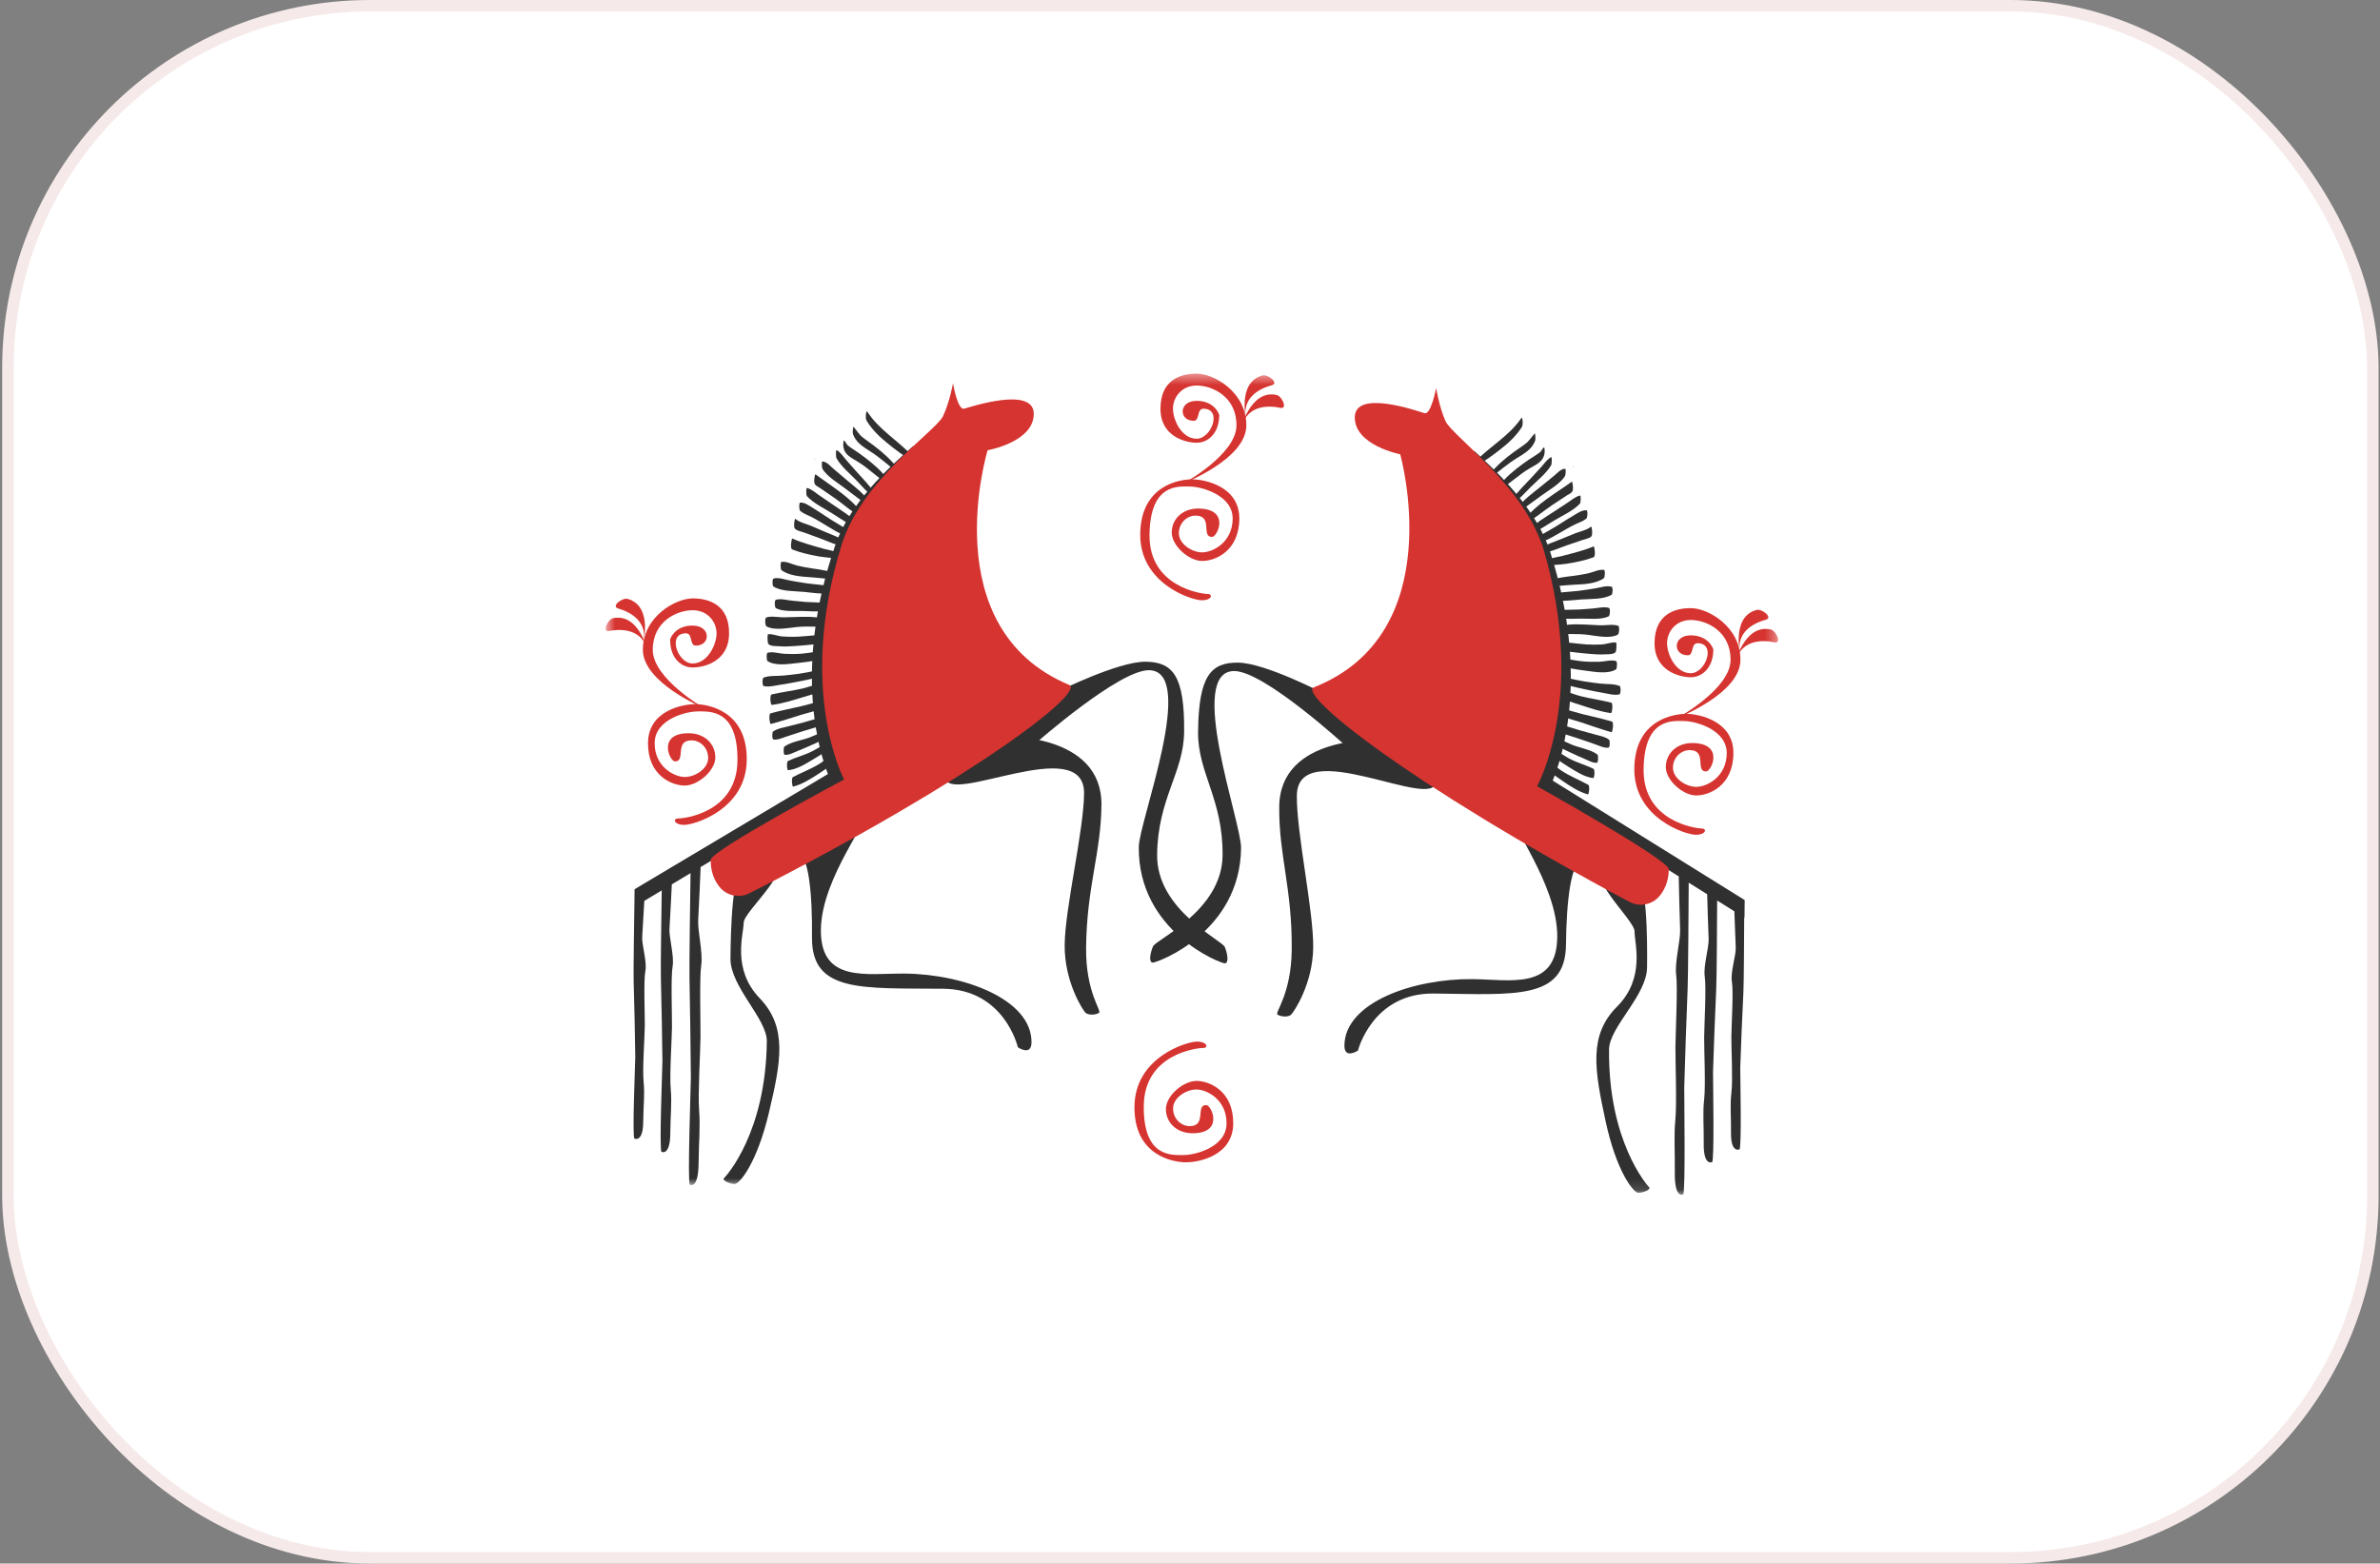 <?xml version="1.0" encoding="UTF-8"?> <svg xmlns="http://www.w3.org/2000/svg" width="207" height="136" viewBox="0 0 207 136" fill="none"><rect x="0" y="0" width="207" height="136" fill="#808080" stroke="none"/><rect x="0.688" y="0.5" width="205.689" height="135" rx="31.5" fill="white"></rect><rect x="0.688" y="0.5" width="205.689" height="135" rx="31.5" stroke="#F5EAE9"></rect><g clip-path="url(#clip0_6168_2775)"><mask id="mask0_6168_2775" style="mask-type:luminance" maskUnits="userSpaceOnUse" x="52" y="32" width="103" height="72"><path d="M154.874 32.997L52.902 32L52.187 103.003L154.159 104L154.874 32.997Z" fill="white"></path></mask><g mask="url(#mask0_6168_2775)"><path d="M151.743 78.29L133.999 67.249L133.507 68.388L146.028 76.245C146.017 76.256 146.009 76.271 146.008 76.294C146.006 76.567 146.096 79.979 146.128 80.889C146.161 81.798 145.643 83.718 145.785 84.789C145.926 85.86 145.734 89.816 145.721 91.046C145.709 92.276 145.852 95.967 145.713 97.41C145.574 98.853 145.686 100.03 145.667 102.009C145.647 103.987 146.185 103.993 146.394 103.888C146.603 103.783 146.481 95.278 146.487 94.583C146.495 93.888 146.729 87.045 146.782 85.976C146.83 84.994 146.869 77.927 146.875 76.777L148.482 77.785C148.482 78.055 148.575 80.896 148.609 81.658C148.643 82.426 148.129 84.047 148.272 84.951C148.415 85.856 148.229 89.196 148.218 90.235C148.208 91.273 148.357 94.391 148.22 95.609C148.083 96.827 148.197 97.822 148.181 99.492C148.164 101.163 148.703 101.168 148.911 101.08C149.12 100.992 148.984 93.81 148.99 93.223C148.996 92.636 149.221 86.857 149.271 85.955C149.316 85.159 149.343 79.634 149.349 78.329L150.845 79.267C150.869 80.058 150.938 81.85 150.966 82.408C151 83.103 150.488 84.569 150.632 85.387C150.776 86.206 150.593 89.227 150.584 90.166C150.574 91.106 150.725 93.926 150.59 95.028C150.455 96.129 150.57 97.029 150.554 98.541C150.539 100.053 151.078 100.058 151.287 99.978C151.495 99.898 151.353 93.401 151.358 92.871C151.363 92.339 151.582 87.112 151.632 86.296C151.671 85.641 151.694 81.446 151.701 79.805L151.728 79.821L151.743 78.29Z" fill="#303030"></path><path d="M60.724 80.053C60.774 79.145 60.933 75.735 60.936 75.462C60.936 75.446 60.932 75.434 60.927 75.423L73.616 67.802L73.14 66.654L55.192 77.346L55.181 78.371C55.165 79.376 55.082 84.614 55.112 85.352C55.145 86.169 55.259 91.4 55.253 91.931C55.248 92.462 54.975 98.955 55.182 99.039C55.388 99.123 55.927 99.128 55.943 97.616C55.958 96.105 56.091 95.207 55.978 94.103C55.865 92.999 56.073 90.182 56.082 89.243C56.092 88.303 55.97 85.279 56.13 84.463C56.291 83.648 55.808 82.172 55.856 81.478C55.895 80.925 55.998 79.158 56.04 78.359L57.554 77.449C57.534 78.787 57.451 84.265 57.48 85.057C57.512 85.961 57.62 91.743 57.614 92.329C57.608 92.916 57.328 100.095 57.535 100.187C57.741 100.279 58.28 100.285 58.297 98.613C58.314 96.942 58.448 95.95 58.336 94.73C58.224 93.51 58.435 90.395 58.445 89.357C58.456 88.318 58.337 84.975 58.499 84.073C58.66 83.172 58.178 81.541 58.228 80.774C58.276 80.027 58.422 77.28 58.432 76.922L60.059 75.945C60.041 77.145 59.939 84.149 59.968 85.127C59.998 86.197 60.095 93.043 60.088 93.738C60.081 94.433 59.788 102.934 59.995 103.043C60.201 103.152 60.74 103.157 60.76 101.179C60.78 99.2 60.916 98.025 60.806 96.579C60.696 95.135 60.913 91.447 60.926 90.217C60.938 88.987 60.826 85.028 60.989 83.96C61.151 82.892 60.673 80.962 60.724 80.053Z" fill="#303030"></path><path d="M74.412 46.018C75.38 43.184 77.539 40.749 79.521 38.867C79.488 38.854 79.454 38.839 79.421 38.824C79.417 38.821 79.413 38.818 79.408 38.816C77.132 40.813 73.879 43.814 72.625 47.484C68.936 58.283 71.311 65.596 72.056 67.449C73.241 66.844 74.044 66.444 74.044 66.444C74.044 66.444 70.115 58.595 74.412 46.018Z" fill="#303030"></path><path d="M133.079 46.53C132.168 43.678 130.058 41.201 128.114 39.281C128.148 39.269 128.182 39.255 128.215 39.239C128.219 39.237 128.223 39.234 128.228 39.232C130.464 41.273 133.656 44.337 134.836 48.031C138.306 58.9 135.785 66.165 135.002 68.003C133.829 67.375 133.035 66.96 133.035 66.96C133.035 66.96 137.12 59.188 133.079 46.53Z" fill="#303030"></path><path d="M75.418 35.788C75.358 35.695 75.308 36.073 75.307 36.086C75.299 36.248 75.292 36.462 75.38 36.606C75.844 37.367 76.488 37.989 77.18 38.549C77.841 39.084 78.581 39.685 79.37 40.022C79.398 40.034 79.413 39.734 79.375 39.693C78.104 38.303 76.458 37.404 75.418 35.788Z" fill="#303030"></path><path d="M75.957 38.726C75.648 38.494 75.327 38.28 75.025 38.039C74.691 37.773 74.515 37.434 74.24 37.129C74.183 37.065 74.153 37.627 74.175 37.702C74.398 38.476 75.094 38.879 75.744 39.298C76.583 39.839 77.305 40.504 78.084 41.118C78.116 41.143 78.143 40.834 78.1 40.776C77.503 39.985 76.749 39.322 75.957 38.726Z" fill="#303030"></path><path d="M75.264 39.824C74.915 39.552 74.549 39.302 74.178 39.061C74.031 38.965 73.892 38.866 73.757 38.756C73.608 38.635 73.563 38.442 73.424 38.324C73.343 38.256 73.338 38.696 73.34 38.729C73.388 39.565 74.034 39.803 74.692 40.215C75.579 40.77 76.322 41.546 77.21 42.083C77.259 42.112 77.262 41.787 77.226 41.736C76.707 40.991 75.98 40.38 75.264 39.824Z" fill="#303030"></path><path d="M74.359 40.876C74.093 40.576 73.829 40.275 73.566 39.973C73.318 39.688 73.1 39.324 72.757 39.152C72.686 39.117 72.701 39.767 72.747 39.848C73.156 40.574 73.903 41.183 74.485 41.782C74.98 42.292 75.494 42.94 76.121 43.292C76.145 43.306 76.154 43.006 76.126 42.963C75.632 42.208 74.958 41.55 74.359 40.876Z" fill="#303030"></path><path d="M73.595 41.715C73.228 41.402 72.862 41.089 72.492 40.779C72.213 40.545 71.924 40.166 71.546 40.139C71.421 40.13 71.491 40.721 71.537 40.793C71.982 41.498 72.897 42.011 73.558 42.524C73.923 42.808 74.293 43.085 74.665 43.362C74.942 43.568 75.242 43.834 75.593 43.883C75.636 43.889 75.614 43.664 75.597 43.638C75.097 42.883 74.283 42.3 73.595 41.715Z" fill="#303030"></path><path d="M70.912 40.056C70.886 40.032 70.868 39.989 70.856 39.937C70.793 39.803 70.819 39.972 70.912 40.056Z" fill="#303030"></path><path d="M70.932 41.259C70.875 41.216 70.775 41.757 70.835 42.02C70.844 42.039 70.854 42.063 70.866 42.094C70.929 42.252 71.189 42.36 71.32 42.45C71.747 42.742 72.174 43.033 72.6 43.327C73.367 43.858 74.128 44.583 74.972 44.981C75.003 44.996 75.008 44.686 74.978 44.643C73.968 43.253 72.295 42.282 70.932 41.259Z" fill="#303030"></path><path d="M72.432 43.891C72.029 43.614 71.624 43.34 71.221 43.062C70.895 42.838 70.582 42.54 70.191 42.447C70.093 42.424 70.111 43.071 70.18 43.148C70.749 43.782 71.675 44.207 72.396 44.664C73.085 45.101 73.862 45.672 74.651 45.905C74.692 45.917 74.697 45.593 74.656 45.552C74.007 44.91 73.185 44.408 72.432 43.891Z" fill="#303030"></path><path d="M71.77 44.873C71.427 44.641 71.079 44.415 70.725 44.199C70.397 43.998 69.989 43.687 69.6 43.716C69.47 43.726 69.507 44.359 69.589 44.431C69.865 44.675 70.205 44.78 70.534 44.945C71.007 45.182 71.455 45.467 71.908 45.738C72.541 46.117 73.333 46.642 74.089 46.683C74.143 46.686 74.142 46.357 74.094 46.325C73.34 45.815 72.528 45.387 71.77 44.873Z" fill="#303030"></path><path d="M71.653 46.218C71.285 46.058 70.916 45.899 70.547 45.742C70.182 45.587 69.565 45.446 69.242 45.184C69.233 45.17 69.223 45.158 69.212 45.151C69.212 45.154 69.213 45.156 69.214 45.159L69.212 45.157C69.204 45.148 69.194 45.139 69.182 45.13C69.101 45.075 68.995 45.86 69.142 45.993C69.334 46.168 69.654 46.22 69.896 46.308C70.337 46.468 70.779 46.63 71.222 46.788C71.97 47.054 72.851 47.519 73.651 47.544C73.707 47.546 73.7 47.225 73.656 47.192C73.073 46.75 72.323 46.509 71.653 46.218Z" fill="#303030"></path><path d="M68.912 47.796C69.666 48.091 70.446 48.258 71.242 48.402C71.876 48.518 72.679 48.492 73.268 48.752C73.292 48.762 73.284 48.593 73.281 48.58C73.163 47.96 72.185 47.887 71.665 47.74C70.725 47.474 69.793 47.235 68.898 46.839C68.873 46.827 68.673 47.702 68.912 47.796Z" fill="#303030"></path><path d="M70.445 50.205C71.289 50.26 72.143 50.388 72.983 50.424C73.036 50.426 73.034 50.11 72.988 50.08C72.31 49.636 71.436 49.568 70.649 49.445C70.211 49.377 69.775 49.304 69.344 49.199C68.903 49.092 68.432 48.818 67.98 48.871C67.852 48.886 67.879 49.522 67.969 49.591C68.61 50.079 69.656 50.154 70.445 50.205Z" fill="#303030"></path><path d="M69.938 51.485C70.828 51.571 71.992 51.777 72.849 51.486C72.9 51.469 72.892 51.23 72.844 51.209C72.057 50.861 71.021 50.863 70.169 50.739C69.684 50.669 69.201 50.585 68.719 50.498C68.262 50.415 67.73 50.203 67.279 50.321C67.156 50.354 67.171 50.956 67.269 51.017C67.965 51.461 69.124 51.406 69.938 51.485Z" fill="#303030"></path><path d="M72.456 52.672C71.796 52.333 70.817 52.418 70.079 52.36C69.684 52.329 69.289 52.289 68.895 52.249C68.438 52.202 67.922 52.048 67.479 52.168C67.34 52.206 67.37 52.845 67.49 52.906C68.134 53.228 69.137 53.13 69.854 53.147C70.643 53.166 71.756 53.299 72.46 52.912C72.502 52.888 72.5 52.695 72.456 52.672Z" fill="#303030"></path><path d="M66.663 54.48C67.35 54.878 68.581 54.61 69.349 54.536C70.311 54.444 71.252 54.558 72.206 54.51C72.273 54.507 72.267 54.131 72.212 54.096C71.437 53.614 70.447 53.644 69.561 53.656C69.111 53.662 68.661 53.686 68.211 53.696C67.717 53.708 67.115 53.556 66.652 53.705C66.501 53.753 66.54 54.408 66.663 54.48Z" fill="#303030"></path><path d="M67.796 56.214C68.249 56.252 68.708 56.225 69.162 56.192C70.13 56.121 71.221 56.053 72.152 55.78C72.23 55.757 72.224 55.347 72.145 55.33C71.265 55.139 70.272 55.343 69.379 55.382C68.921 55.403 68.465 55.393 68.009 55.358C67.645 55.33 67.175 55.123 66.826 55.163C66.712 55.127 66.753 55.895 66.813 55.986C66.978 56.233 67.523 56.192 67.796 56.214Z" fill="#303030"></path><path d="M66.761 57.508C67.461 57.953 68.608 57.753 69.401 57.667C70.322 57.566 71.444 57.434 72.26 56.987C72.307 56.961 72.312 56.695 72.255 56.685C71.425 56.548 70.469 56.807 69.629 56.864C69.151 56.897 68.672 56.892 68.193 56.867C67.73 56.843 67.218 56.659 66.772 56.774C66.643 56.807 66.659 57.443 66.761 57.508Z" fill="#303030"></path><path d="M69.268 59.317C70.269 59.121 71.389 58.93 72.297 58.46C72.343 58.437 72.34 58.177 72.293 58.178C71.366 58.194 70.413 58.476 69.494 58.605C69.023 58.672 68.549 58.721 68.076 58.765C67.543 58.815 66.906 58.749 66.412 58.94C66.286 58.988 66.29 59.646 66.423 59.677C66.871 59.783 67.395 59.634 67.85 59.566C68.325 59.496 68.797 59.409 69.268 59.317Z" fill="#303030"></path><path d="M69.794 59.89C68.907 60.095 67.996 60.198 67.112 60.404C66.935 60.446 67.008 61.328 67.125 61.314C68.028 61.209 68.939 60.918 69.806 60.653C70.595 60.412 71.585 60.184 72.207 59.627C72.234 59.603 72.239 59.409 72.197 59.402C71.471 59.283 70.508 59.725 69.794 59.89Z" fill="#303030"></path><path d="M72.295 61.231C72.329 61.209 72.328 60.983 72.284 60.978C71.452 60.869 70.463 61.252 69.653 61.436C68.778 61.636 67.889 61.807 67.024 62.046C66.823 62.102 66.955 62.996 67.038 62.975C67.922 62.747 68.791 62.449 69.664 62.181C70.525 61.917 71.544 61.736 72.295 61.231Z" fill="#303030"></path><path d="M69.816 63.607C70.647 63.338 71.647 63.141 72.37 62.645C72.41 62.618 72.409 62.35 72.357 62.344C71.553 62.263 70.582 62.664 69.804 62.862C69.341 62.98 68.877 63.098 68.413 63.216C67.989 63.324 67.587 63.373 67.235 63.635C67.147 63.701 67.143 64.302 67.266 64.321C67.66 64.382 68.05 64.179 68.426 64.057C68.889 63.907 69.352 63.757 69.816 63.607Z" fill="#303030"></path><path d="M70.442 64.87C71.169 64.547 71.942 64.21 72.554 63.699C72.599 63.661 72.585 63.327 72.538 63.337C71.815 63.488 71.12 63.876 70.431 64.138C69.738 64.402 68.818 64.511 68.223 64.938C68.131 65.004 68.13 65.646 68.255 65.657C68.636 65.688 69.006 65.466 69.359 65.328C69.724 65.185 70.084 65.029 70.442 64.87Z" fill="#303030"></path><path d="M72.763 64.539C72.794 64.505 72.789 64.232 72.75 64.243C72.039 64.439 71.38 64.966 70.728 65.305C70.022 65.673 69.252 65.857 68.54 66.19C68.401 66.255 68.435 67.005 68.552 66.994C69.312 66.926 70.098 66.426 70.739 66.044C71.448 65.621 72.205 65.147 72.763 64.539Z" fill="#303030"></path><path d="M73.192 65.455C72.549 65.374 71.795 66.111 71.288 66.427C70.545 66.889 69.737 67.187 68.967 67.589C68.811 67.671 68.893 68.444 68.98 68.422C69.743 68.229 70.49 67.769 71.141 67.34C71.831 66.886 72.628 66.358 73.206 65.775C73.241 65.739 73.253 65.463 73.192 65.455Z" fill="#303030"></path><path d="M92.075 60.119C92.075 60.119 97.265 57.535 99.629 57.558C101.993 57.581 103.038 58.755 102.989 63.657C102.953 67.211 100.691 69.457 100.641 74.358C100.593 79.172 106.291 81.767 106.533 82.382C106.776 82.998 106.892 83.795 106.519 83.792C106.146 83.788 98.972 81.022 99.046 73.666C99.069 71.432 104.163 58.337 99.932 58.296C97.319 58.271 90.1 64.634 90.1 64.634C90.1 64.634 85.806 64.776 85.252 64.158C84.699 63.54 92.075 60.119 92.075 60.119Z" fill="#303030"></path><path d="M87.12 64.054C87.305 64.035 95.862 63.771 95.799 70.021C95.756 74.249 94.516 77.113 94.463 82.448C94.424 86.308 95.838 87.915 95.588 88.097C95.337 88.278 94.652 88.333 94.406 88.085C94.159 87.838 92.567 85.371 92.599 82.185C92.631 78.999 94.254 72.274 94.287 69.026C94.341 63.634 82.204 70.256 82.231 67.56C82.231 67.56 84.422 64.33 87.12 64.054Z" fill="#303030"></path><path d="M74.981 70.921C76.038 70.931 71.443 76.218 71.397 80.874C71.35 85.531 75.402 84.652 78.7 84.684C83.863 84.734 89.751 86.937 89.714 90.674C89.701 91.9 88.527 91.092 88.527 91.092C88.527 91.092 87.375 86.056 82.046 86.004C75.016 85.935 70.574 86.382 70.623 81.537C70.66 77.799 70.343 74.246 69.348 74.236C68.353 74.227 74.981 70.921 74.981 70.921Z" fill="#303030"></path><path d="M66.665 75.007C69.707 75.037 64.694 79.216 64.683 80.258C64.672 81.299 63.637 84.292 66.074 86.828C68.511 89.364 67.921 92.361 66.881 96.763C65.841 101.166 64.329 102.989 63.894 102.985C63.459 102.98 62.777 102.667 62.966 102.486C63.154 102.303 66.614 98.538 66.694 90.572C66.714 88.612 63.507 85.823 63.532 83.372C63.556 80.921 63.673 75.529 64.731 75.54C65.788 75.55 66.665 75.007 66.665 75.007Z" fill="#303030"></path><path d="M65.19 77.696C64.31 78.145 63.225 77.93 62.602 77.171C62.164 76.637 61.803 75.871 61.814 74.796C61.822 73.979 73.415 67.801 73.415 67.801C73.415 67.801 69.267 60.062 73.206 47.372C74.964 41.711 81.435 37.484 82.029 36.183C82.623 34.881 82.887 33.331 82.887 33.331C82.887 33.331 83.278 35.705 83.861 35.547C84.443 35.389 89.936 33.564 89.912 36.015C89.887 38.466 85.898 39.162 85.898 39.162C85.898 39.162 81.18 54.64 92.993 59.576C94.415 60.171 84.922 67.635 65.19 77.696Z" fill="#D63430"></path><path d="M132.329 36.345C132.392 36.252 132.434 36.631 132.434 36.644C132.439 36.806 132.442 37.02 132.351 37.163C131.871 37.914 131.215 38.524 130.512 39.07C129.841 39.592 129.089 40.179 128.293 40.5C128.265 40.512 128.256 40.212 128.295 40.171C129.593 38.806 131.257 37.94 132.329 36.345Z" fill="#303030"></path><path d="M131.731 39.27C132.044 39.044 132.369 38.837 132.676 38.602C133.015 38.343 133.198 38.007 133.479 37.707C133.538 37.645 133.556 38.208 133.533 38.281C133.294 39.051 132.591 39.441 131.932 39.847C131.082 40.371 130.347 41.022 129.556 41.621C129.523 41.645 129.503 41.335 129.547 41.279C130.159 40.499 130.927 39.851 131.731 39.27Z" fill="#303030"></path><path d="M132.401 40.382C132.756 40.117 133.127 39.875 133.503 39.64C133.651 39.547 133.792 39.451 133.93 39.344C134.081 39.226 134.129 39.034 134.271 38.918C134.353 38.852 134.349 39.292 134.347 39.325C134.282 40.16 133.631 40.385 132.965 40.784C132.067 41.322 131.308 42.083 130.41 42.603C130.36 42.631 130.364 42.306 130.4 42.256C130.935 41.52 131.674 40.924 132.401 40.382Z" fill="#303030"></path><path d="M133.286 41.451C133.557 41.157 133.827 40.861 134.095 40.565C134.349 40.285 134.575 39.925 134.921 39.76C134.993 39.725 134.965 40.375 134.918 40.456C134.494 41.173 133.735 41.767 133.141 42.355C132.636 42.856 132.109 43.493 131.475 43.833C131.45 43.846 131.447 43.546 131.476 43.503C131.985 42.758 132.673 42.114 133.286 41.451Z" fill="#303030"></path><path d="M134.032 42.305C134.406 42.001 134.778 41.694 135.154 41.392C135.438 41.163 135.734 40.79 136.112 40.771C136.238 40.764 136.156 41.354 136.109 41.425C135.649 42.121 134.724 42.615 134.053 43.115C133.682 43.392 133.306 43.662 132.93 43.931C132.649 44.132 132.343 44.392 131.991 44.434C131.948 44.439 131.975 44.215 131.993 44.189C132.507 43.445 133.333 42.877 134.032 42.305Z" fill="#303030"></path><path d="M136.748 40.699C136.775 40.676 136.793 40.634 136.806 40.581C136.873 40.45 136.842 40.618 136.748 40.699Z" fill="#303030"></path><path d="M136.704 41.901C136.762 41.859 136.851 42.402 136.785 42.664C136.776 42.683 136.765 42.706 136.753 42.737C136.687 42.894 136.424 42.997 136.291 43.084C135.859 43.368 135.426 43.651 134.995 43.937C134.217 44.453 133.441 45.163 132.589 45.544C132.558 45.558 132.559 45.248 132.591 45.206C133.628 43.835 135.32 42.898 136.704 41.901Z" fill="#303030"></path><path d="M135.152 44.503C135.56 44.234 135.97 43.968 136.378 43.699C136.709 43.481 137.028 43.189 137.421 43.104C137.519 43.083 137.488 43.729 137.418 43.805C136.836 44.427 135.902 44.835 135.172 45.277C134.474 45.7 133.686 46.256 132.892 46.474C132.851 46.485 132.853 46.16 132.894 46.121C133.556 45.491 134.388 45.006 135.152 44.503Z" fill="#303030"></path><path d="M135.793 45.499C136.141 45.274 136.493 45.054 136.851 44.845C137.183 44.651 137.598 44.347 137.986 44.385C138.116 44.397 138.067 45.029 137.983 45.1C137.701 45.338 137.36 45.437 137.027 45.595C136.549 45.823 136.097 46.099 135.638 46.361C134.997 46.728 134.195 47.237 133.438 47.263C133.384 47.265 133.392 46.937 133.44 46.906C134.204 46.41 135.025 45.998 135.793 45.499Z" fill="#303030"></path><path d="M135.883 46.846C136.254 46.693 136.626 46.542 136.998 46.392C137.366 46.244 137.985 46.115 138.314 45.859C138.324 45.846 138.334 45.834 138.345 45.827C138.344 45.83 138.344 45.832 138.343 45.835L138.344 45.833C138.353 45.824 138.363 45.815 138.376 45.807C138.457 45.753 138.548 46.54 138.398 46.671C138.202 46.841 137.88 46.887 137.638 46.97C137.193 47.122 136.749 47.275 136.302 47.424C135.549 47.676 134.659 48.124 133.858 48.133C133.802 48.134 133.816 47.813 133.86 47.78C134.452 47.35 135.208 47.123 135.883 46.846Z" fill="#303030"></path><path d="M138.591 48.477C137.832 48.757 137.048 48.909 136.251 49.038C135.613 49.141 134.812 49.1 134.217 49.348C134.193 49.358 134.204 49.188 134.207 49.176C134.338 48.558 135.317 48.504 135.84 48.367C136.785 48.12 137.722 47.9 138.625 47.52C138.651 47.509 138.833 48.388 138.591 48.477Z" fill="#303030"></path><path d="M137.01 50.855C136.165 50.893 135.308 51.005 134.468 51.025C134.416 51.026 134.423 50.71 134.469 50.681C135.157 50.25 136.033 50.199 136.821 50.092C137.261 50.032 137.698 49.968 138.131 49.871C138.574 49.773 139.05 49.508 139.502 49.57C139.629 49.587 139.59 50.223 139.497 50.29C138.847 50.765 137.8 50.82 137.01 50.855Z" fill="#303030"></path><path d="M137.491 52.145C136.6 52.214 135.432 52.397 134.582 52.09C134.531 52.072 134.543 51.833 134.591 51.812C135.385 51.48 136.421 51.502 137.276 51.395C137.762 51.334 138.246 51.26 138.73 51.182C139.188 51.108 139.724 50.907 140.173 51.034C140.295 51.069 140.268 51.67 140.169 51.73C139.465 52.159 138.307 52.083 137.491 52.145Z" fill="#303030"></path><path d="M134.951 53.283C135.618 52.957 136.595 53.061 137.333 53.018C137.729 52.994 138.125 52.962 138.52 52.93C138.977 52.892 139.496 52.748 139.937 52.877C140.075 52.917 140.033 53.556 139.911 53.614C139.261 53.923 138.26 53.806 137.542 53.809C136.754 53.812 135.639 53.924 134.943 53.523C134.9 53.498 134.907 53.305 134.951 53.283Z" fill="#303030"></path><path d="M140.705 55.204C140.011 55.588 138.785 55.296 138.019 55.207C137.059 55.097 136.116 55.191 135.164 55.126C135.096 55.121 135.11 54.745 135.166 54.712C135.95 54.245 136.94 54.294 137.825 54.323C138.275 54.338 138.724 54.37 139.174 54.389C139.667 54.411 140.273 54.271 140.732 54.428C140.882 54.48 140.831 55.134 140.705 55.204Z" fill="#303030"></path><path d="M139.538 56.916C139.084 56.945 138.625 56.909 138.173 56.867C137.206 56.778 136.116 56.688 135.191 56.397C135.114 56.372 135.127 55.962 135.207 55.947C136.09 55.773 137.08 55.996 137.971 56.053C138.429 56.083 138.885 56.082 139.342 56.056C139.706 56.035 140.18 55.837 140.529 55.884C140.643 55.85 140.587 56.617 140.524 56.707C140.355 56.95 139.811 56.899 139.538 56.916Z" fill="#303030"></path><path d="M140.547 58.228C139.839 58.66 138.696 58.438 137.904 58.336C136.987 58.218 135.867 58.063 135.06 57.6C135.013 57.574 135.014 57.307 135.07 57.299C135.904 57.178 136.855 57.456 137.693 57.529C138.171 57.571 138.649 57.576 139.128 57.56C139.592 57.545 140.107 57.371 140.551 57.495C140.68 57.531 140.651 58.165 140.547 58.228Z" fill="#303030"></path><path d="M138.003 59.988C137.007 59.773 135.891 59.56 134.992 59.072C134.946 59.048 134.955 58.788 135.002 58.79C135.928 58.825 136.875 59.125 137.792 59.272C138.261 59.348 138.733 59.407 139.206 59.46C139.738 59.52 140.376 59.466 140.866 59.667C140.991 59.718 140.974 60.375 140.84 60.404C140.391 60.501 139.869 60.342 139.416 60.265C138.942 60.186 138.472 60.09 138.003 59.988Z" fill="#303030"></path><path d="M137.465 60.551C138.349 60.773 139.257 60.894 140.137 61.118C140.313 61.163 140.223 62.043 140.105 62.027C139.205 61.905 138.3 61.596 137.439 61.314C136.655 61.057 135.669 60.81 135.059 60.242C135.032 60.217 135.031 60.022 135.074 60.016C135.802 59.912 136.755 60.372 137.465 60.551Z" fill="#303030"></path><path d="M134.94 61.844C134.906 61.821 134.911 61.595 134.956 61.59C135.79 61.498 136.771 61.901 137.577 62.1C138.448 62.316 139.332 62.505 140.192 62.761C140.393 62.821 140.243 63.713 140.16 63.69C139.281 63.444 138.418 63.129 137.551 62.844C136.695 62.563 135.68 62.363 134.94 61.844Z" fill="#303030"></path><path d="M137.371 64.268C136.544 63.982 135.548 63.766 134.835 63.256C134.797 63.228 134.803 62.959 134.855 62.955C135.66 62.889 136.623 63.309 137.397 63.522C137.858 63.649 138.319 63.776 138.78 63.903C139.202 64.02 139.603 64.077 139.95 64.345C140.037 64.413 140.028 65.014 139.905 65.031C139.51 65.084 139.123 64.874 138.75 64.745C138.291 64.585 137.83 64.427 137.371 64.268Z" fill="#303030"></path><path d="M136.718 65.517C135.997 65.181 135.232 64.828 134.63 64.305C134.586 64.266 134.606 63.933 134.654 63.944C135.373 64.109 136.06 64.51 136.743 64.786C137.431 65.064 138.349 65.191 138.935 65.629C139.026 65.697 139.014 66.339 138.889 66.347C138.507 66.371 138.142 66.141 137.792 65.996C137.43 65.846 137.073 65.683 136.718 65.517Z" fill="#303030"></path><path d="M134.404 65.141C134.374 65.107 134.385 64.834 134.423 64.846C135.129 65.056 135.779 65.596 136.423 65.947C137.122 66.329 137.888 66.527 138.593 66.874C138.731 66.942 138.682 67.691 138.565 67.678C137.806 67.595 137.03 67.08 136.397 66.685C135.697 66.249 134.949 65.76 134.404 65.141Z" fill="#303030"></path><path d="M133.958 66.049C134.602 65.981 135.341 66.732 135.842 67.057C136.575 67.534 137.377 67.848 138.138 68.265C138.293 68.35 138.196 69.121 138.11 69.098C137.349 68.89 136.613 68.416 135.97 67.974C135.289 67.506 134.503 66.963 133.937 66.368C133.902 66.332 133.896 66.056 133.958 66.049Z" fill="#303030"></path><path d="M115.185 60.345C115.185 60.345 110.049 57.66 107.685 57.637C105.321 57.613 104.251 58.767 104.202 63.669C104.166 67.223 106.383 69.512 106.333 74.414C106.285 79.228 100.536 81.711 100.281 82.321C100.026 82.932 99.894 83.727 100.267 83.731C100.64 83.734 107.868 81.109 107.942 73.753C107.965 71.519 103.136 58.328 107.366 58.369C109.979 58.394 117.069 64.898 117.069 64.898C117.069 64.898 121.359 65.124 121.925 64.516C122.491 63.909 115.185 60.345 115.185 60.345Z" fill="#303030"></path><path d="M120.059 64.376C119.874 64.353 111.324 63.923 111.261 70.173C111.219 74.401 112.401 77.288 112.347 82.623C112.308 86.484 110.861 88.063 111.108 88.249C111.356 88.435 112.039 88.503 112.29 88.26C112.542 88.018 114.184 85.583 114.216 82.396C114.248 79.21 112.761 72.455 112.793 69.207C112.848 63.815 124.849 70.673 124.876 67.977C124.876 67.977 122.75 64.705 120.059 64.376Z" fill="#303030"></path><path d="M132.057 71.478C131 71.468 135.488 76.843 135.441 81.5C135.394 86.157 131.359 85.198 128.063 85.166C122.899 85.116 116.968 87.203 116.93 90.94C116.917 92.166 118.107 91.381 118.107 91.381C118.107 91.381 119.361 86.368 124.69 86.42C131.72 86.489 136.152 87.022 136.201 82.177C136.239 78.44 136.627 74.894 137.623 74.903C138.618 74.913 132.057 71.478 132.057 71.478Z" fill="#303030"></path><path d="M140.29 75.726C137.247 75.697 142.176 79.973 142.165 81.015C142.154 82.056 143.129 85.069 140.642 87.557C138.154 90.045 138.684 93.053 139.635 97.474C140.586 101.896 142.061 103.748 142.496 103.753C142.931 103.757 143.619 103.457 143.434 103.272C143.249 103.086 139.866 99.254 139.946 91.288C139.966 89.327 143.229 86.602 143.253 84.151C143.278 81.7 143.27 76.307 142.212 76.297C141.155 76.286 140.29 75.726 140.29 75.726Z" fill="#303030"></path><path d="M141.71 78.444C142.581 78.91 143.671 78.716 144.309 77.969C144.757 77.444 145.134 76.685 145.144 75.61C145.153 74.793 133.686 68.39 133.686 68.39C133.686 68.39 137.99 60.733 134.306 47.969C132.663 42.275 126.278 37.923 125.711 36.61C125.143 35.297 124.91 33.742 124.91 33.742C124.91 33.742 124.471 36.107 123.892 35.938C123.314 35.769 117.858 33.837 117.833 36.288C117.808 38.739 121.783 39.513 121.783 39.513C121.783 39.513 126.188 55.08 114.278 59.784C112.844 60.351 122.185 67.999 141.71 78.444Z" fill="#D63430"></path><path d="M58.286 55.605C58.27 57.276 59.27 58.05 60.222 58.059C61.173 58.069 63.387 57.579 63.411 55.124C63.436 52.669 61.757 52.064 60.282 52.049C58.808 52.035 55.943 53.585 55.913 56.491C55.884 59.397 61.243 61.595 61.243 61.595C61.243 61.595 56.747 59.016 56.772 56.499C56.797 53.984 58.947 53.067 60.272 53.08C61.597 53.093 62.333 54.137 62.323 55.114C62.313 56.09 61.532 57.724 60.225 57.711C58.919 57.698 58.011 55.072 59.669 55.088C60.27 55.093 59.949 56.152 60.508 56.157C61.815 56.17 61.858 54.431 60.259 54.415C58.66 54.4 58.286 55.605 58.286 55.605Z" fill="#D63430"></path><path d="M58.708 66.227C58.229 66.223 57.134 63.751 59.934 63.779C61.302 63.792 62.226 64.73 62.215 65.894C62.203 67.058 60.677 68.342 59.536 68.331C58.395 68.319 56.331 67.43 56.36 64.611C56.388 61.793 59.408 61.239 60.493 61.249C61.577 61.26 64.993 61.815 64.95 66.105C64.907 70.394 60.394 71.759 59.502 71.75C58.609 71.742 58.49 71.189 58.988 71.194C59.486 71.199 64.095 70.692 64.141 66.158C64.186 61.624 61.675 61.89 60.69 61.881C59.704 61.871 56.96 62.55 56.939 64.617C56.918 66.684 58.632 67.575 59.544 67.584C60.455 67.593 61.583 66.868 61.592 65.949C61.601 65.03 60.886 64.405 60.158 64.398C58.621 64.383 59.684 66.237 58.708 66.227Z" fill="#D63430"></path><path d="M55.892 56.194C55.892 56.194 56.87 52.751 54.602 52.096C54.124 51.959 53.113 52.741 53.77 52.93C55.203 53.343 56.441 54.346 55.892 56.194Z" fill="#D63430"></path><path d="M56.395 56.825C56.395 56.825 55.663 53.323 53.342 53.766C52.853 53.859 52.319 55.011 52.991 54.882C54.457 54.603 56.023 54.934 56.395 56.825Z" fill="#D63430"></path><path d="M149.018 56.492C149.001 58.163 147.985 58.917 147.034 58.908C146.082 58.899 143.879 58.366 143.904 55.911C143.928 53.456 145.62 52.883 147.094 52.898C148.569 52.912 151.402 54.518 151.373 57.424C151.344 60.33 145.941 62.422 145.941 62.422C145.941 62.422 150.489 59.932 150.515 57.416C150.54 54.9 148.409 53.941 147.084 53.928C145.759 53.915 145.002 54.945 144.992 55.922C144.982 56.898 145.73 58.547 147.037 58.559C148.344 58.572 149.304 55.964 147.646 55.947C147.045 55.942 147.345 57.006 146.785 57C145.479 56.988 145.471 55.248 147.07 55.264C148.669 55.279 149.018 56.492 149.018 56.492Z" fill="#D63430"></path><path d="M148.382 67.104C148.861 67.108 150.005 64.659 147.206 64.631C145.837 64.618 144.895 65.537 144.883 66.702C144.871 67.866 146.371 69.179 147.512 69.19C148.653 69.201 150.734 68.352 150.763 65.534C150.791 62.715 147.782 62.102 146.698 62.092C145.614 62.081 142.187 62.57 142.144 66.859C142.101 71.148 146.585 72.601 147.477 72.61C148.37 72.619 148.5 72.068 148.002 72.064C147.504 72.059 142.906 71.462 142.952 66.928C142.998 62.394 145.502 62.709 146.488 62.719C147.474 62.729 150.204 63.461 150.183 65.528C150.162 67.595 148.431 68.452 147.519 68.443C146.608 68.434 145.495 67.688 145.504 66.769C145.514 65.85 146.241 65.239 146.969 65.246C148.506 65.261 147.406 67.094 148.382 67.104Z" fill="#D63430"></path><path d="M151.401 57.127C151.401 57.127 150.491 53.665 152.773 53.055C153.254 52.927 154.248 53.729 153.588 53.905C152.147 54.291 150.889 55.268 151.401 57.127Z" fill="#D63430"></path><path d="M150.884 57.748C150.884 57.748 151.686 54.261 153.998 54.749C154.485 54.852 154.995 56.014 154.326 55.872C152.866 55.564 151.293 55.865 150.884 57.748Z" fill="#D63430"></path><path d="M104.912 96.123C105.39 96.127 106.485 98.599 103.685 98.572C102.317 98.558 101.393 97.62 101.405 96.456C101.417 95.291 102.942 94.008 104.083 94.02C105.224 94.03 107.288 94.92 107.26 97.739C107.231 100.558 104.211 101.112 103.127 101.101C102.042 101.09 98.626 100.535 98.669 96.245C98.713 91.957 103.225 90.591 104.118 90.6C105.01 90.608 105.129 91.161 104.631 91.156C104.134 91.151 99.524 91.658 99.479 96.192C99.433 100.726 101.944 100.46 102.929 100.469C103.915 100.479 106.659 99.8 106.68 97.733C106.701 95.666 104.987 94.775 104.076 94.766C103.164 94.757 102.037 95.481 102.028 96.401C102.018 97.32 102.733 97.945 103.461 97.953C104.998 97.967 103.936 96.113 104.912 96.123Z" fill="#D63430"></path><path d="M106.045 36.094C106.028 37.766 105.012 38.52 104.061 38.511C103.109 38.502 100.906 37.969 100.931 35.514C100.956 33.059 102.647 32.486 104.121 32.501C105.596 32.515 108.429 34.121 108.4 37.027C108.371 39.933 102.969 42.025 102.969 42.025C102.969 42.025 107.516 39.535 107.541 37.019C107.567 34.503 105.436 33.544 104.111 33.531C102.786 33.518 102.029 34.548 102.019 35.525C102.009 36.501 102.757 38.15 104.064 38.162C105.371 38.175 106.331 35.567 104.673 35.55C104.072 35.544 104.372 36.609 103.813 36.603C102.506 36.591 102.498 34.851 104.097 34.867C105.696 34.882 106.045 36.094 106.045 36.094Z" fill="#D63430"></path><path d="M105.41 46.706C105.888 46.711 107.033 44.261 104.233 44.234C102.865 44.221 101.922 45.14 101.91 46.304C101.899 47.468 103.398 48.782 104.539 48.793C105.68 48.804 107.761 47.955 107.79 45.136C107.818 42.318 104.81 41.705 103.725 41.694C102.641 41.683 99.214 42.172 99.171 46.461C99.128 50.751 103.612 52.204 104.505 52.212C105.397 52.221 105.527 51.671 105.029 51.666C104.532 51.661 99.934 51.065 99.979 46.531C100.025 41.996 102.53 42.312 103.516 42.322C104.501 42.331 107.231 43.063 107.211 45.13C107.19 47.197 105.458 48.055 104.547 48.046C103.635 48.037 102.523 47.291 102.532 46.372C102.541 45.453 103.268 44.841 103.997 44.848C105.533 44.863 104.434 46.697 105.41 46.706Z" fill="#D63430"></path><path d="M108.428 36.73C108.428 36.73 107.519 33.268 109.8 32.658C110.281 32.53 111.275 33.332 110.615 33.508C109.174 33.894 107.916 34.871 108.428 36.73Z" fill="#D63430"></path><path d="M107.911 37.351C107.911 37.351 108.714 33.864 111.025 34.352C111.512 34.455 112.023 35.617 111.353 35.475C109.894 35.167 108.321 35.468 107.911 37.351Z" fill="#D63430"></path></g></g><defs><clipPath id="clip0_6168_2775"><rect width="102.689" height="72" fill="white" transform="translate(52.188 32)"></rect></clipPath></defs></svg> 